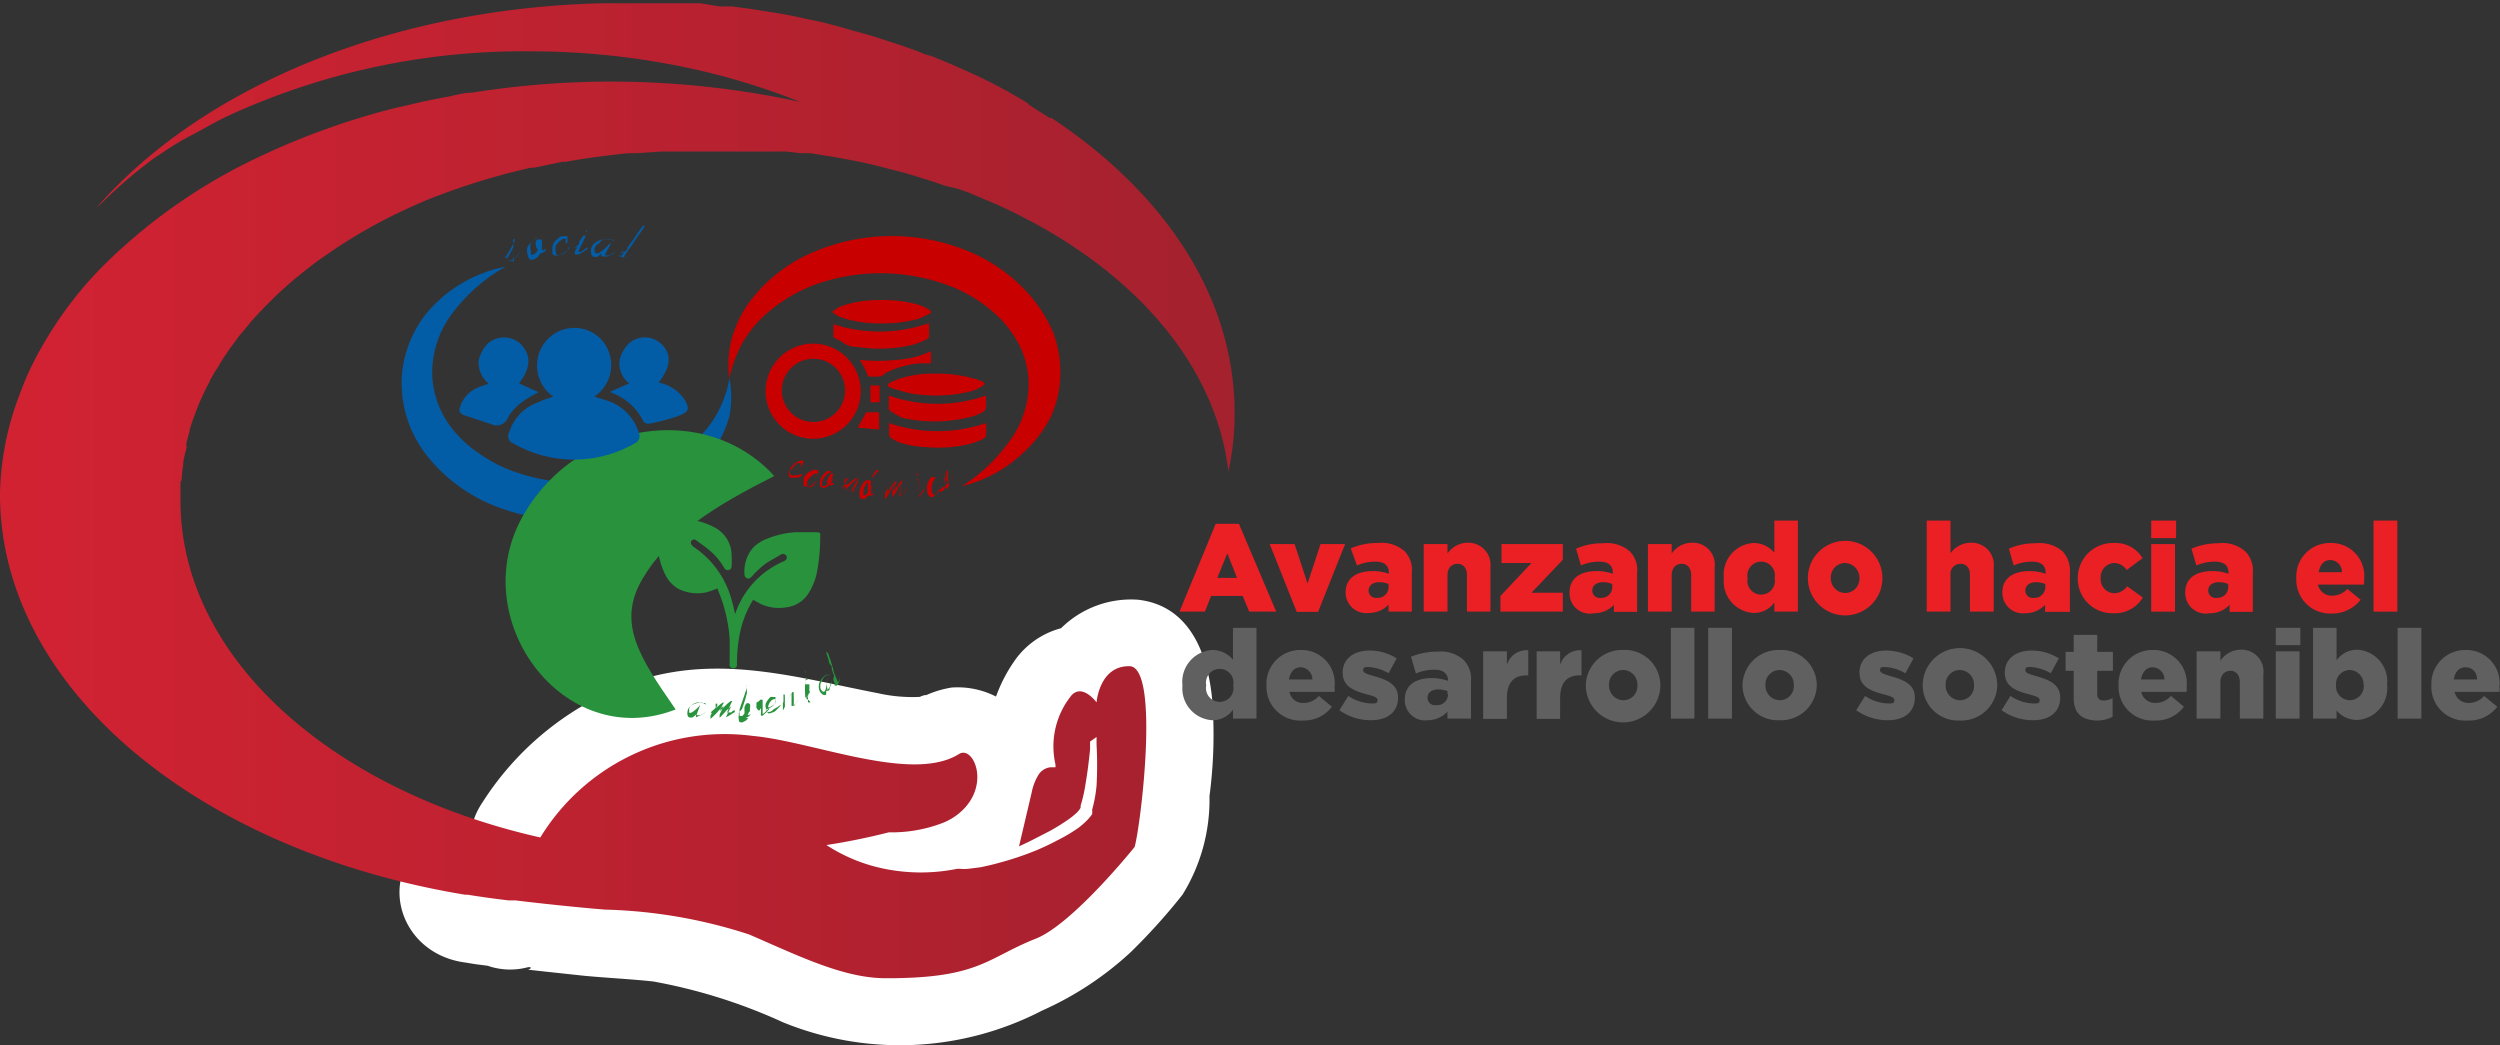 <svg xmlns="http://www.w3.org/2000/svg" xmlns:xlink="http://www.w3.org/1999/xlink" viewBox="0 0 92.54 38.69"><rect x="0" y="0" width="92.54" height="38.69" fill="#333333" stroke="none"/><defs><style>.cls-1{fill:#d22232;}.cls-2{fill:#fff;}.cls-3{fill:#ea2024;}.cls-4{fill:#606060;}.cls-5{fill:url(#linear-gradient);}.cls-6{fill:#035ca6;}.cls-7{fill:#c80000;}.cls-8{fill:#28923c;}</style><linearGradient id="linear-gradient" y1="18.12" x2="45.7" y2="18.12" gradientUnits="userSpaceOnUse"><stop offset="0" stop-color="#d22232"/><stop offset="1" stop-color="#a4212e"/></linearGradient></defs><g id="Capa_2" data-name="Capa 2"><g id="Capa_1-2" data-name="Capa 1"><path class="cls-1" d="M17.22,33.12h.1c.49.08,1,.15,1.51.21l0,0,.16,0,.09,0c1,.12,2.32.26,3.31.34a18.7,18.7,0,0,1,5.34.92c1.89.82,3.55,1.64,5.11,1.62,3.41,0,3.68-.74,5.49-1.46C39.7,34.22,42,31.35,42,31.35c.24-.88.93-6.67-.19-6.69S40.59,26,40.59,26s-.51-.7-.92-.27a3,3,0,0,0-.6,2.57c0,.06,0,.1,0,.1H38.9a.61.61,0,0,0-.44.25,1.93,1.93,0,0,0-.27.68l-.47,2,.4-.19.74-.38q.38-.21.72-.45a2.64,2.64,0,0,0,.29-.24A.84.84,0,0,0,40,29.9h0l0,0,0-.08a5.32,5.32,0,0,0,.18-.79c.08-.46.13-.9.17-1.29l0-.19v-.1l.24-.17v.28a13.72,13.72,0,0,1,0,1.52,5,5,0,0,1-.16.88l0,.11,0,.06v0h0s0,0,0,0v0a1.79,1.79,0,0,1-.14.18,2.83,2.83,0,0,1-.38.34,6.13,6.13,0,0,1-.78.46c-.26.14-.52.26-.78.37a11.64,11.64,0,0,1-1.45.48c-.21.06-.41.1-.59.14l-.47.06a1.85,1.85,0,0,1-.3,0h-.11a6.76,6.76,0,0,1-3.11-.1,6.17,6.17,0,0,1-1.73-.78c.79-.12,1.56-.28,2.31-.47a5.28,5.28,0,0,0,2-.35,2.22,2.22,0,0,0,.75-.49c1-1,.36-2.38-.15-2.06-1.74,1.09-5.37-.46-7.64-.67A8,8,0,0,0,20,31"/><path class="cls-2" d="M16.56,30.71h0c-2.77,1-2.1,4.56.67,4.92l.37.06,1.24.16-2.41-3.17,0,.06a2.53,2.53,0,0,0,3.08,3.07c.24-.05.11.1,0,.08l.63.07,1.49.16c.85.08,1.71.12,2.55.21a20.06,20.06,0,0,1,4.8,1.51,11.45,11.45,0,0,0,9.59-.43,12,12,0,0,0,3.29-2.17,22.56,22.56,0,0,0,1.91-2.12,6.67,6.67,0,0,0,1-3.65,17.14,17.14,0,0,0,.1-3.58c-.16-1.67-.82-3.47-2.74-3.69a3.68,3.68,0,0,0-3.91,3.16l4.18-1.11a3.05,3.05,0,0,0-4.88.26,5.6,5.6,0,0,0-.8,4.57l2.41-3.16c-2.78-.12-3.29,2.66-3.78,4.74A2.53,2.53,0,0,0,39,33.48a6.11,6.11,0,0,0,3.44-2.92c-.54,1.27.17-.6.23-.93.14-.73.21-1.49.29-2.24L41.7,29.55l.24-.17-3.76-2.16a12.89,12.89,0,0,1,0,1.39,4.4,4.4,0,0,0-.16.77c0,.12.12-.66.2-.49-.08-.17.25-.18-.2,0-.26.09-.51.26-.77.37a8.82,8.82,0,0,1-1.52.44c-.51.1.7-.05-.24,0-.26,0-.51.07-.77.09a4.31,4.31,0,0,1-2.91-.63l-.6,4.57c3.08-.51,7.48-.94,7.35-5.1a3.11,3.11,0,0,0-3.33-3.18,3.71,3.71,0,0,0-1.07.34c.38-.17-.36.06,0,0a5.8,5.8,0,0,1-1.66-.13c-2.95-.57-5.75-1.42-8.76-.51a11,11,0,0,0-5.88,4.55c-1.8,2.68,2.53,5.18,4.32,2.52a6.21,6.21,0,0,1,2-1.87,6.15,6.15,0,0,1,3.59-.6c1.24.15,2.74.64,4.09.86a11.73,11.73,0,0,0,2.29.18,5.69,5.69,0,0,0,1.23-.17c.16,0,1.64-.59.88-.34H34.88l.13,0-1.1-.64a1.57,1.57,0,0,1-.36-.81.82.82,0,0,1,.28-.69c-.07-.06-.45.11-.6.14l-3.37.57c-2.23.37-2.28,3.53-.6,4.57,3.23,2,7,1.6,10.28.18,3.06-1.34,3.71-3.25,3.64-6.44,0-1.74-2.16-3.32-3.76-2.16a3.11,3.11,0,0,0-1.48,2.33c0,.23,0,.47-.08.7s-.09.88,0,.53q.09-.14.06-.06c-.09.21-.18.41-.26.62-.19.45.36-.7.36-.71.17-.2.17-.22,0-.09l-.37.22c-.37.21-.76.39-1.14.57L40.13,32l.26-1.11a3.18,3.18,0,0,0,.14-.61c0-.3.24-.34-.11,0l-1.1.64-.23,0a2.53,2.53,0,0,0,2.41-3.17c0-.21,0-.13,0,.25,0-.12,0-.24,0-.36s0-.17,0,0c.17-.49.06-.43-.34.18l-1.26.34h.21l-1.26-.34c-.28-.14-.14-.17,0,0,1.12,1.39,3.92.68,4.18-1.1,0-.2,0-.46,0-.3s-3.41-.26-3.21-.45-.15-.27,0,0,0,.31,0,0a3.37,3.37,0,0,1,0,.44c0,.38,0,.75,0,1.12,0,.73-.09,1.44-.16,2.16,0,.27,0,.23,0,0,0,.12,0,.24-.05.37s-.07.41-.12.62l.64-1.11c-.33.42-.67.81-1,1.2s-.71.77-1.09,1.12a5.93,5.93,0,0,1-.53.47c.24-.18-.11.05-.21.1s-.12.07.08,0l-.6.26c-.17.07-.35.15-.52.24s-.61.31-.92.45.39-.11-.07,0c-.23.06-.45.13-.69.18a7.31,7.31,0,0,1-1.34.12,8,8,0,0,1-3.44-.89,16.94,16.94,0,0,0-4-1.27c-1.21-.21-2.43-.28-3.66-.39a13.6,13.6,0,0,0-4-.18l3.07,3.08,0-.06c.5-1.71-.86-3-2.41-3.16-.54-.07-1.08-.16-1.61-.22l.66,4.91h0a2.55,2.55,0,0,0,1.74-3.07,2.51,2.51,0,0,0-3.07-1.75Z"/><path class="cls-3" d="M45,19.39h.86l1.38,3.25h-1l-.24-.58H44.83l-.23.58h-.94Zm.79,2-.36-.91-.37.91Z"/><path class="cls-3" d="M47,20.14h.92l.48,1.46.48-1.46h.91l-1,2.51H48Z"/><path class="cls-3" d="M49.81,21.92h0c0-.51.4-.78,1-.78a1.67,1.67,0,0,1,.6.1v-.05c0-.25-.16-.4-.5-.4a1.69,1.69,0,0,0-.68.14L50,20.3a2.41,2.41,0,0,1,1-.2,1.29,1.29,0,0,1,1,.31,1,1,0,0,1,.26.79v1.44h-.86v-.26a1,1,0,0,1-.74.31A.76.76,0,0,1,49.81,21.92Zm1.59-.19v-.11a.86.86,0,0,0-.34-.07c-.25,0-.4.13-.4.31h0a.27.27,0,0,0,.31.27A.4.4,0,0,0,51.4,21.73Z"/><path class="cls-3" d="M52.7,20.14h.88v.35a.91.91,0,0,1,.74-.4.82.82,0,0,1,.85.91v1.64H54.3V21.29c0-.28-.15-.42-.35-.42s-.37.14-.37.42v1.35H52.7Z"/><path class="cls-3" d="M55.54,22.06l1.15-1.22H55.58v-.7h2.27v.58l-1.16,1.22h1.16v.7H55.54Z"/><path class="cls-3" d="M58.1,21.92h0c0-.51.39-.78,1-.78a1.67,1.67,0,0,1,.6.1v-.05c0-.25-.16-.4-.5-.4a1.69,1.69,0,0,0-.68.14l-.18-.62a2.41,2.41,0,0,1,1-.2,1.29,1.29,0,0,1,1,.31,1,1,0,0,1,.26.79v1.44h-.86v-.26a1,1,0,0,1-.74.31A.75.75,0,0,1,58.1,21.92Zm1.58-.19v-.11a.86.86,0,0,0-.34-.07c-.25,0-.4.13-.4.31h0a.27.27,0,0,0,.31.27A.4.4,0,0,0,59.68,21.73Z"/><path class="cls-3" d="M61,20.14h.88v.35a.91.91,0,0,1,.75-.4.81.81,0,0,1,.84.91v1.64h-.87V21.29c0-.28-.15-.42-.35-.42s-.37.14-.37.42v1.35H61Z"/><path class="cls-3" d="M63.81,21.4h0a1.17,1.17,0,0,1,1.1-1.3,1,1,0,0,1,.77.36V19.27h.87v3.37h-.87V22.3a.92.92,0,0,1-.76.39A1.17,1.17,0,0,1,63.81,21.4Zm1.88,0h0a.51.51,0,1,0-1,0h0a.51.51,0,1,0,1,0Z"/><path class="cls-3" d="M66.92,21.4h0a1.38,1.38,0,0,1,2.76,0h0a1.38,1.38,0,0,1-2.76,0Zm1.91,0h0a.55.55,0,0,0-.53-.56.53.53,0,0,0-.53.55h0a.54.54,0,0,0,.53.56A.53.53,0,0,0,68.83,21.4Z"/><path class="cls-3" d="M71.32,19.27h.88v1.21a.93.93,0,0,1,.75-.39.82.82,0,0,1,.85.91v1.64h-.88V21.29c0-.28-.14-.42-.35-.42a.37.37,0,0,0-.37.42v1.35h-.88Z"/><path class="cls-3" d="M74.12,21.92h0c0-.51.4-.78,1-.78a1.67,1.67,0,0,1,.6.1v-.05c0-.25-.16-.4-.5-.4a1.69,1.69,0,0,0-.68.14l-.18-.62a2.41,2.41,0,0,1,1-.2,1.29,1.29,0,0,1,1,.31,1.06,1.06,0,0,1,.26.79v1.44H75.7v-.26a1,1,0,0,1-.74.31A.76.76,0,0,1,74.12,21.92Zm1.59-.19v-.11a.86.86,0,0,0-.34-.07c-.25,0-.4.13-.4.31h0a.27.27,0,0,0,.31.27A.4.4,0,0,0,75.71,21.73Z"/><path class="cls-3" d="M76.91,21.4h0a1.3,1.3,0,0,1,1.34-1.3,1.17,1.17,0,0,1,1.06.56l-.59.44a.56.56,0,0,0-.47-.26.52.52,0,0,0-.49.55h0a.52.52,0,0,0,.5.57.6.6,0,0,0,.48-.26l.58.42a1.22,1.22,0,0,1-1.11.58A1.28,1.28,0,0,1,76.91,21.4Z"/><path class="cls-3" d="M79.63,19.27h.92v.65h-.92Zm0,.87h.88v2.5h-.88Z"/><path class="cls-3" d="M80.89,21.92h0c0-.51.39-.78,1-.78a1.67,1.67,0,0,1,.6.1v-.05c0-.25-.16-.4-.5-.4a1.77,1.77,0,0,0-.69.14l-.18-.62a2.48,2.48,0,0,1,1-.2,1.26,1.26,0,0,1,1,.31,1,1,0,0,1,.27.79v1.44h-.86v-.26a1,1,0,0,1-.74.31A.76.76,0,0,1,80.89,21.92Zm1.59-.19v-.11a.86.86,0,0,0-.34-.07c-.26,0-.4.13-.4.31h0a.27.27,0,0,0,.31.27A.4.4,0,0,0,82.48,21.73Z"/><path class="cls-3" d="M85,21.4h0a1.24,1.24,0,0,1,1.25-1.3,1.22,1.22,0,0,1,1.26,1.36v.18H85.8a.52.52,0,0,0,.54.41.76.76,0,0,0,.55-.25l.49.4a1.33,1.33,0,0,1-1.09.51A1.25,1.25,0,0,1,85,21.4Zm1.69-.22a.44.44,0,0,0-.43-.45c-.23,0-.39.18-.43.45Z"/><path class="cls-3" d="M87.86,19.27h.88v3.37h-.88Z"/><path class="cls-4" d="M43.77,25.37h0a1.18,1.18,0,0,1,1.1-1.31,1,1,0,0,1,.77.36V23.24h.87V26.6h-.87v-.33a.92.92,0,0,1-.76.39A1.18,1.18,0,0,1,43.77,25.37Zm1.88,0h0a.51.51,0,1,0-1,0h0a.51.51,0,1,0,1,0Z"/><path class="cls-4" d="M46.88,25.37h0a1.25,1.25,0,0,1,1.26-1.31,1.23,1.23,0,0,1,1.26,1.37,1.15,1.15,0,0,1,0,.18H47.73a.5.5,0,0,0,.53.41.75.75,0,0,0,.56-.26l.48.4a1.28,1.28,0,0,1-1.08.51A1.25,1.25,0,0,1,46.88,25.37Zm1.7-.22a.45.45,0,0,0-.44-.45c-.23,0-.38.18-.43.45Z"/><path class="cls-4" d="M49.58,26.29l.33-.53a1.62,1.62,0,0,0,.86.28c.15,0,.22,0,.22-.13h0c0-.1-.14-.14-.4-.21-.49-.13-.89-.3-.89-.8h0c0-.53.43-.82,1-.82a1.88,1.88,0,0,1,1,.29l-.3.55a1.73,1.73,0,0,0-.74-.23c-.13,0-.2,0-.2.12h0c0,.1.14.14.41.22.49.14.88.31.88.79h0c0,.55-.41.84-1,.84A2,2,0,0,1,49.58,26.29Z"/><path class="cls-4" d="M52,25.89h0c0-.52.39-.79,1-.79a2,2,0,0,1,.6.1v0c0-.26-.17-.41-.5-.41a1.7,1.7,0,0,0-.69.14l-.18-.62a2.6,2.6,0,0,1,1-.19,1.27,1.27,0,0,1,.95.31,1,1,0,0,1,.27.79V26.6h-.87v-.26a1,1,0,0,1-.73.32A.75.75,0,0,1,52,25.89Zm1.58-.19v-.12a1,1,0,0,0-.34-.06c-.25,0-.4.12-.4.31h0a.27.27,0,0,0,.31.27A.4.4,0,0,0,53.6,25.7Z"/><path class="cls-4" d="M54.9,24.11h.88v.5a.76.76,0,0,1,.79-.54V25H56.5c-.46,0-.72.26-.72.84v.77H54.9Z"/><path class="cls-4" d="M56.88,24.11h.87v.5a.77.77,0,0,1,.79-.54V25h-.07c-.46,0-.72.26-.72.84v.77h-.87Z"/><path class="cls-4" d="M58.7,25.37h0a1.34,1.34,0,0,1,1.39-1.31,1.31,1.31,0,0,1,1.37,1.3h0a1.38,1.38,0,0,1-2.76,0Zm1.91,0h0a.54.54,0,0,0-.53-.57.53.53,0,0,0-.52.56h0a.54.54,0,0,0,.53.56A.52.52,0,0,0,60.61,25.37Z"/><path class="cls-4" d="M61.85,23.24h.87V26.6h-.87Z"/><path class="cls-4" d="M63.23,23.24h.88V26.6h-.88Z"/><path class="cls-4" d="M64.5,25.37h0a1.33,1.33,0,0,1,1.38-1.31,1.31,1.31,0,0,1,1.37,1.3h0a1.32,1.32,0,0,1-1.38,1.3A1.31,1.31,0,0,1,64.5,25.37Zm1.9,0h0a.54.54,0,0,0-.53-.57.53.53,0,0,0-.52.56h0a.54.54,0,0,0,.53.56A.52.52,0,0,0,66.4,25.37Z"/><path class="cls-4" d="M68.71,26.29l.33-.53a1.59,1.59,0,0,0,.86.28c.15,0,.22,0,.22-.13h0c0-.1-.14-.14-.4-.21-.5-.13-.89-.3-.89-.8h0c0-.53.42-.82,1-.82a1.93,1.93,0,0,1,1,.29l-.3.55a1.73,1.73,0,0,0-.74-.23c-.13,0-.2,0-.2.12h0c0,.1.14.14.4.22.5.14.89.31.89.79h0c0,.55-.41.84-1,.84A2,2,0,0,1,68.71,26.29Z"/><path class="cls-4" d="M71.17,25.37h0a1.38,1.38,0,0,1,2.76,0h0a1.33,1.33,0,0,1-1.39,1.3A1.31,1.31,0,0,1,71.17,25.37Zm1.9,0h0a.54.54,0,0,0-.53-.57.53.53,0,0,0-.52.56h0a.54.54,0,0,0,.53.56A.52.52,0,0,0,73.07,25.37Z"/><path class="cls-4" d="M74.09,26.29l.33-.53a1.59,1.59,0,0,0,.86.28c.15,0,.22,0,.22-.13h0c0-.1-.14-.14-.4-.21-.5-.13-.89-.3-.89-.8h0c0-.53.43-.82,1-.82a1.9,1.9,0,0,1,1,.29l-.3.55a1.73,1.73,0,0,0-.74-.23c-.13,0-.2,0-.2.12h0c0,.1.14.14.41.22.49.14.88.31.88.79h0c0,.55-.41.84-1,.84A2,2,0,0,1,74.09,26.29Z"/><path class="cls-4" d="M76.76,25.83v-1h-.3v-.7h.3v-.63h.87v.63h.58v.7h-.58v.85c0,.17.08.25.24.25a.74.74,0,0,0,.33-.09v.69a1.18,1.18,0,0,1-.6.14C77.07,26.65,76.76,26.42,76.76,25.83Z"/><path class="cls-4" d="M78.42,25.37h0a1.25,1.25,0,0,1,1.26-1.31,1.23,1.23,0,0,1,1.26,1.37,1.15,1.15,0,0,1,0,.18H79.26a.52.52,0,0,0,.54.41.75.75,0,0,0,.56-.26l.48.4a1.28,1.28,0,0,1-1.08.51A1.25,1.25,0,0,1,78.42,25.37Zm1.7-.22a.45.45,0,0,0-.44-.45c-.23,0-.38.18-.43.45Z"/><path class="cls-4" d="M81.31,24.11h.88v.35a.91.91,0,0,1,.74-.41.81.81,0,0,1,.85.92V26.6h-.87V25.25c0-.27-.15-.42-.35-.42s-.37.15-.37.42V26.6h-.88Z"/><path class="cls-4" d="M84.24,23.24h.91v.64h-.91Zm0,.87h.88V26.6h-.88Z"/><path class="cls-4" d="M86.49,26.3v.3h-.87V23.24h.87v1.2a.94.94,0,0,1,.76-.39,1.17,1.17,0,0,1,1.11,1.29h0a1.18,1.18,0,0,1-1.1,1.31A1,1,0,0,1,86.49,26.3Zm1-.94h0a.53.53,0,0,0-.52-.56.52.52,0,0,0-.5.56h0a.52.52,0,0,0,.5.56A.53.53,0,0,0,87.5,25.36Z"/><path class="cls-4" d="M88.75,23.24h.88V26.6h-.88Z"/><path class="cls-4" d="M90,25.37h0a1.25,1.25,0,0,1,1.26-1.31,1.23,1.23,0,0,1,1.26,1.37,1.15,1.15,0,0,1,0,.18H90.86a.52.52,0,0,0,.54.41.73.73,0,0,0,.55-.26l.49.4a1.3,1.3,0,0,1-1.09.51A1.25,1.25,0,0,1,90,25.37Zm1.69-.22c0-.28-.19-.45-.43-.45s-.39.18-.43.45Z"/><path class="cls-5" d="M6.72,17.78a5.51,5.51,0,0,1,.06-.57v0c0-.2.07-.39.11-.58s0-.11,0-.16.08-.34.13-.51c0,0,0,0,0-.06.06-.19.12-.37.19-.55l.06-.17c.06-.15.12-.3.19-.45l.05-.1a4.66,4.66,0,0,1,.25-.5c0-.07.07-.13.1-.2s.14-.24.22-.36l.12-.21.27-.4c.05-.08.11-.15.16-.22l.21-.29.26-.31.24-.29.23-.25.19-.2.44-.44.16-.15.3-.27.15-.13c.23-.19.46-.38.71-.57h0c.12-.1.25-.19.38-.28l.1-.07c.41-.29.83-.56,1.28-.83l0,0c.46-.27.94-.53,1.44-.77h0c.51-.24,1-.47,1.58-.68h0a25,25,0,0,1,3.34-1l.12,0,1.05-.22.13,0c.76-.14,1.54-.24,2.33-.32l.31,0,.89-.06.34,0c.39,0,.79,0,1.19,0l.92,0h.31l.6,0,.36,0,.54,0,.38,0,.51.06.38,0,.49.08.38.06.48.09.38.07.46.1.37.09.46.12.36.09.45.13.35.11.44.14.34.12L35.5,7l.33.12.43.18.31.13.44.19.28.13.47.23.22.12c.23.11.45.24.67.36h0c3.83,2.19,6.4,5.37,6.82,9a10.06,10.06,0,0,0,.23-2.19c0-4.27-2.59-8.13-6.77-10.9l-.07,0-.74-.47L38,3.79l-.72-.42-.18-.09c-.23-.13-.47-.25-.71-.37l-.21-.1-.71-.32-.25-.11-.7-.29L34.22,2c-.22-.09-.45-.18-.69-.26l-.32-.11-.68-.22-.35-.11-.69-.19L31.11,1,30.43.82,30,.73,29.35.59,28.92.51,28.23.4,27.8.33,27.1.24l-.45,0L25.92.12l-.43,0-.8,0-.38,0-1.2,0h-.77c-7.5.17-14.06,2.81-18,6.75-.27.27-.53.55-.78.83l.22-.2A17.35,17.35,0,0,1,5.71,5.85l.35-.23c.31-.21.63-.41,1-.6s.91-.51,1.4-.74h0A26.12,26.12,0,0,1,19.59,1.9a28,28,0,0,1,6.53.76,25,25,0,0,1,3.49,1.11,33.13,33.13,0,0,0-7-.75h0a33,33,0,0,0-5.14.41c-.3,0-.59.09-.89.15-.49.09-1,.19-1.47.31L14.62,4a27.27,27.27,0,0,0-4.54,1.58l-.15.07a20.68,20.68,0,0,0-6,4.08l0,0a14.06,14.06,0,0,0-2.37,3.09c-.17.29-.33.6-.47.9s-.26.6-.37.9A10.74,10.74,0,0,0,0,18.29H0c0,7.19,7.34,13.2,17.22,14.83h.1c.49.08,1,.15,1.51.21l0,0,.16,0,.09,0c1,.12,2.32.26,3.31.34a18.7,18.7,0,0,1,5.34.92c1.89.82,3.55,1.64,5.11,1.62,3.41,0,3.68-.74,5.49-1.46C39.7,34.22,42,31.35,42,31.35c.24-.88.93-6.67-.19-6.69S40.59,26,40.59,26s-.51-.7-.92-.27a3,3,0,0,0-.6,2.57c0,.06,0,.1,0,.1H38.9a.61.61,0,0,0-.44.25,1.93,1.93,0,0,0-.27.68l-.47,2,.4-.19.74-.38q.38-.21.72-.45a2.64,2.64,0,0,0,.29-.24A.84.84,0,0,0,40,29.9h0l0,0,0-.08a5.32,5.32,0,0,0,.18-.79c.08-.46.13-.9.17-1.29l0-.19v-.1l.24-.17v.28a13.72,13.72,0,0,1,0,1.52,5,5,0,0,1-.16.88l0,.11,0,.06v0h0s0,0,0,0v0a1.79,1.79,0,0,1-.14.18,2.83,2.83,0,0,1-.38.34,6.13,6.13,0,0,1-.78.46c-.26.14-.52.26-.78.37a11.64,11.64,0,0,1-1.45.48c-.21.06-.42.1-.59.14l-.47.06a1.85,1.85,0,0,1-.3,0h-.11a6.76,6.76,0,0,1-3.11-.1,6.17,6.17,0,0,1-1.73-.78c.79-.12,1.56-.28,2.31-.47a5.28,5.28,0,0,0,2-.35,2.22,2.22,0,0,0,.75-.49c1-1,.36-2.38-.15-2.06-1.74,1.09-5.37-.46-7.64-.67A8,8,0,0,0,20,31C12.25,29.25,6.68,24.33,6.68,18.53c0-.2,0-.4,0-.6S6.71,17.83,6.72,17.78Z"/><path class="cls-6" d="M27,14A3.74,3.74,0,0,1,27,15.41a4.54,4.54,0,0,1-.62,1.32,5.73,5.73,0,0,1-2.28,1.86,7.38,7.38,0,0,1-5.85.11,6,6,0,0,1-2.45-1.84,4.31,4.31,0,0,1-.92-3,4.17,4.17,0,0,1,1.32-2.7,5.08,5.08,0,0,1,2.52-1.29,6.27,6.27,0,0,0-2,1.76A3.63,3.63,0,0,0,16,13.91,3.43,3.43,0,0,0,16.85,16a4.13,4.13,0,0,0,.88.78,5.11,5.11,0,0,0,1.05.58,7.2,7.2,0,0,0,4.85.18c.21-.06.39-.15.59-.22s.38-.18.56-.29a4.57,4.57,0,0,0,1-.75A4,4,0,0,0,27,14Z"/><path class="cls-7" d="M27,14a3.69,3.69,0,0,1,.07-1.4,4.24,4.24,0,0,1,.6-1.32,5.71,5.71,0,0,1,2.24-1.86,7.39,7.39,0,0,1,5.78-.18A6.12,6.12,0,0,1,38.18,11,5.23,5.23,0,0,1,39,12.35a4.27,4.27,0,0,1,.25,1.55,4,4,0,0,1-.34,1.5A4.42,4.42,0,0,1,38,16.64,5.07,5.07,0,0,1,35.6,18a6.26,6.26,0,0,0,1.87-1.82,3.51,3.51,0,0,0,.59-2.27,3.34,3.34,0,0,0-.3-1.08,4.59,4.59,0,0,0-.64-.94,5.35,5.35,0,0,0-1.95-1.3,7.21,7.21,0,0,0-4.81-.12,5.8,5.8,0,0,0-2.12,1.26,4.48,4.48,0,0,0-.78,1A4.94,4.94,0,0,0,27,14Z"/><path class="cls-6" d="M18.7,9.53A2.94,2.94,0,0,0,19,9V8.94a.25.25,0,0,1,0-.09s0,0,.05,0a.05.05,0,0,1,0,0,.25.25,0,0,1,0,.08A.19.19,0,0,1,19,9a.44.44,0,0,0,0,.09.42.42,0,0,1,0,.09v.14a.65.65,0,0,1,0,.19c0,.05,0,.09,0,.11l.15-.15a.63.63,0,0,0,.1-.14h0s0,0,0,0a0,0,0,0,0,0,0v0l-.14.17a.55.55,0,0,1-.18.14l-.05,0-.05,0,0,0c-.09,0-.14,0-.16,0s0,0,0,0h.11L19,9.68a.22.22,0,0,0,0-.19A2.73,2.73,0,0,0,19,9.15l-.05.1-.1.19a.64.64,0,0,0-.07.12l0,0s0,0,0,0A.13.13,0,0,1,18.7,9.53Z"/><path class="cls-6" d="M19.84,8.79h0a0,0,0,0,1,.05,0,.05.05,0,0,1,0,0,.52.52,0,0,0-.24.22.47.47,0,0,0,0,.28.46.46,0,0,0,0,.09s0,0,0,.05l.07,0a.23.23,0,0,0,.11-.07.33.33,0,0,0,.08-.11.3.3,0,0,1-.07-.14.46.46,0,0,1,0-.2A.13.13,0,0,1,20,8.87s.05,0,.06,0l0,.08a.28.28,0,0,1,0,.13.36.36,0,0,1,0,.11l0,.07h0l.07,0,.07-.06a.07.07,0,0,1,0,0,0,0,0,0,1,0,0c0,.05,0,.08-.05.12a.42.42,0,0,1-.14.06H20a.49.49,0,0,1-.12.15.27.27,0,0,1-.14.07.12.12,0,0,1-.13,0,.3.3,0,0,1-.08-.18v0a.44.44,0,0,1,0-.28.55.55,0,0,1,.15-.18Zm.14.46a.54.54,0,0,0,0-.15A.24.24,0,0,0,20,9s0,0,0,0A.1.1,0,0,0,20,9a.32.32,0,0,0,0,.14S20,9.24,20,9.25Z"/><path class="cls-6" d="M21.08,9.12h0s0,0,0,.06a1.37,1.37,0,0,1-.23.19.4.4,0,0,1-.24.09h-.08a.13.13,0,0,1-.08-.08.53.53,0,0,1,0-.16V9.17A.39.39,0,0,1,20.49,9a.57.57,0,0,1,.13-.14.72.72,0,0,1,.15-.11.24.24,0,0,1,.13,0,.12.12,0,0,1,.1,0,.1.1,0,0,1,0,.08.19.19,0,0,1,0,.12C21,9,21,9,20.94,9h0l0,0,0-.08a.27.27,0,0,0,0-.08s0,0,0,0h-.1l-.14.1a1,1,0,0,0-.13.16.41.41,0,0,0,0,.18c0,.11,0,.17.14.17a.67.67,0,0,0,.21-.1A1.46,1.46,0,0,0,21.08,9.12Z"/><path class="cls-6" d="M21.59,8.72h.1l-.05.1L21.56,9l-.1.19-.06.13s0,0,0,0h0l.11,0,.14-.1.1-.07h0s0,0,0,0a.09.09,0,0,1,0,.06,1.57,1.57,0,0,1-.34.21h-.08s-.05,0-.05,0a.54.54,0,0,1,0-.1.47.47,0,0,1,.05-.1l.06-.11h0l-.11.1h0s0,0,0,0,0-.07.12-.14L21.44,9l0-.05.05-.08Zm.1-.14s0,0,0-.05a.08.08,0,0,1,0,0,.11.11,0,0,1,0-.05l0,0,0,0a.09.09,0,0,1,0,.05C21.76,8.55,21.74,8.58,21.69,8.58Z"/><path class="cls-6" d="M22.38,9.45a.61.61,0,0,0,.18,0l.23-.14s0,0,0,0,0,0-.09.08l-.19.1-.14,0h-.05s-.06,0-.06,0l0-.05a.16.16,0,0,1,0-.06l0,0h0l-.06.06-.1.07a.19.19,0,0,1-.09,0h0c-.11,0-.15-.11-.13-.28s.16-.29.4-.36a.76.76,0,0,1,.29,0l.1,0s.05,0,.05.06v0s0,0,0,0a.34.34,0,0,0-.16-.08h-.1l-.14,0L22.18,9a.33.33,0,0,0-.17.19v0c0,.11,0,.17.05.18a.17.17,0,0,0,.1,0,1.51,1.51,0,0,0,.4-.35l0,0h.05s0,0,0,0a0,0,0,0,0,0,0Z"/><path class="cls-6" d="M23.23,9.16,23.34,9l.13-.17.15-.23.18-.25a0,0,0,0,1,.05,0s0,0,0,.05h0l-.08.12-.19.27L23.44,9l-.38.54,0,0h0a.76.76,0,0,0,.19-.05l.2-.09s0,0,0,0l0,0a1.09,1.09,0,0,1-.25.1.34.34,0,0,1-.22,0s-.06,0-.06-.06h0A.64.64,0,0,1,23,9.48l.07-.11.05-.07h0l-.1.06-.07,0h0s0,0,0,0,0,0,0,0l.09-.05.1,0A.18.18,0,0,0,23.23,9.16Z"/><path class="cls-7" d="M29.69,17.55h0s0,0,0,0a.1.1,0,0,1,0,.05l-.14.08-.14,0a.26.26,0,0,1-.15,0,.09.09,0,0,1-.06-.1.52.52,0,0,1,.2-.41.68.68,0,0,1,.24-.12h.09a.07.07,0,0,1,0,0,.14.14,0,0,1,0,.09.37.37,0,0,1-.2.22.45.45,0,0,1-.28,0s0,0,0,.05a.26.26,0,0,0,0,.12s0,.05.06.06a.23.23,0,0,0,.16,0Zm-.39-.16,0,0h.14a.29.29,0,0,0,.13-.05.2.2,0,0,0,.08-.12s0-.06,0-.07-.08,0-.15,0A.74.74,0,0,0,29.3,17.39Z"/><path class="cls-7" d="M30.27,17.76h0s0,0,0,0,0,0,0,0L30,18a.28.28,0,0,1-.2,0l-.05,0a.2.2,0,0,1,0-.09.61.61,0,0,1,0-.17.17.17,0,0,0,0-.05.52.52,0,0,1,.24-.24l.14-.06h.1a.08.08,0,0,1,.05.05.11.11,0,0,1,0,.08.41.41,0,0,1-.06.11s-.05.06-.07.06v0s0,0,0,0a.22.22,0,0,1,.05-.06l.05-.07a.09.09,0,0,0,0-.05l0,0h0a.31.31,0,0,0-.13.05l-.14.11-.1.15c0,.11,0,.18,0,.2a.29.29,0,0,0,.18,0Z"/><path class="cls-7" d="M30.81,17.48h0s0,0,0,0l0,0a.39.39,0,0,0-.24.12.72.72,0,0,0-.14.24.64.64,0,0,1,0,.09.13.13,0,0,0,0,.06s0,0,0,0l.1,0,.1-.07a.27.27,0,0,1,0-.15.76.76,0,0,1,.09-.18.1.1,0,0,1,.11-.06s0,0,0,0a.51.51,0,0,1,0,.09.54.54,0,0,1-.05.11.35.35,0,0,1-.06.09l0,.06h.08l.07,0s0,0,0,0v0a.1.1,0,0,1-.07.08.14.14,0,0,1-.11,0l0,0-.14.09a.17.17,0,0,1-.12,0,.11.11,0,0,1-.07-.08.38.38,0,0,1,0-.19v0a.48.48,0,0,1,.14-.24.51.51,0,0,1,.16-.12Zm-.1.47a.83.83,0,0,0,.08-.12.25.25,0,0,0,.05-.11.08.08,0,0,0,0,0s0,0-.07.05a.31.31,0,0,0-.06.13A.34.34,0,0,0,30.71,18Z"/><path class="cls-7" d="M31.26,17.87a.54.54,0,0,1,0-.08.35.35,0,0,1,.06-.09,0,0,0,0,1,.06,0s0,0,0,0l0,0,0,0a.56.56,0,0,1-.07.13c0,.05,0,.09-.07.13a.75.75,0,0,0-.07.12h0A1.33,1.33,0,0,1,31.3,18l.2-.17.15-.12h.1s0,0,0,0a.27.27,0,0,1,0,.08s0,.05,0,.06a4.06,4.06,0,0,1-.22.38v0s0,0,0,0h0a.41.41,0,0,0,.12-.07l.15-.11h0v0s0,0,0,0,0,0,0,0a1,1,0,0,1-.15.1.28.28,0,0,1-.13.06h0s0,0,0-.05l.08-.15a1.09,1.09,0,0,1,.08-.15l.11-.18s0,0,0,0h0l-.13.09-.14.13-.14.14-.14.12h0s0,0,0,0v0a2.89,2.89,0,0,0,.14-.27l-.05.05-.05,0h0s0,0,0,0a.21.21,0,0,1,0-.06l.07-.06Z"/><path class="cls-7" d="M32.26,17.77h0s0,0,0,0,0,0,0,0a.39.39,0,0,0-.21.17.58.58,0,0,0-.09.26v.09s0,0,0,.06l0,0a.19.19,0,0,0,.1-.05l.07-.08a.49.49,0,0,1,0-.15,1.46,1.46,0,0,1,0-.2c0-.06.06-.09.1-.08a0,0,0,0,1,0,0V18a.53.53,0,0,1,0,.12.3.3,0,0,1,0,.1l0,.07h0l.05,0,.06-.05,0,0v0a.12.12,0,0,1-.06.1.19.19,0,0,1-.1,0l-.05,0a.44.44,0,0,1-.11.12.17.17,0,0,1-.11,0,.11.11,0,0,1-.09-.06.58.58,0,0,1,0-.2v0a.63.63,0,0,1,.22-.41Zm0,.48s0-.08,0-.13a.35.35,0,0,0,0-.12s0,0,0,0,0,0-.05.06a.5.5,0,0,0,0,.13A.14.14,0,0,0,32.27,18.25Zm0-.59.18-.26h.1l-.23.26Z"/><path class="cls-7" d="M32.8,18.33h0a2,2,0,0,1,.3-.46s.06-.06.08-.06,0,0,0,0a.43.43,0,0,0,0,.05,2.25,2.25,0,0,0-.11.4h0c0-.1.11-.19.17-.29a1,1,0,0,1,.15-.2l0,0s0,0,0,.05v0a0,0,0,0,0,0,0c0,.06,0,.12-.05.2s0,.14,0,.19,0,.08,0,.13h0l.06-.05.06-.06.06-.08.05-.08a.05.05,0,0,1,0,0,.17.17,0,0,1-.06.12l-.12.11a.28.28,0,0,1-.09.08h0s0,0,0,0h0s0-.09,0-.16l.06-.2,0-.14v0a0,0,0,0,0,0,0l0,0,0,0-.13.19c0,.07-.1.18-.2.35,0,0,0,0,0,0s0,0,0,0h0l0-.15c0-.06,0-.11.05-.18l.06-.2h0a.62.62,0,0,0-.09.12l-.12.2-.1.18a.61.61,0,0,0-.07.1h0l0,0h0a.49.49,0,0,1,0-.15,1.23,1.23,0,0,1,0-.16l0,.06,0,.05h0s0,0,0,0a.28.28,0,0,1,.05-.12l.06-.08a.15.15,0,0,1,0-.06l0-.08a.41.41,0,0,1,0-.1s0,0,0,0,0,0,0,0v0h0v0a.44.44,0,0,1,0,.08c0,.05,0,.11,0,.19Z"/><path class="cls-7" d="M33.94,17.74H34v.11s0,.1,0,.16l0,.2,0,.15v0h0l.07-.07a.72.72,0,0,0,.07-.11l.06-.09h0a0,0,0,0,1,0,0,.07.07,0,0,1,0,.06,1.06,1.06,0,0,1-.2.26h0a0,0,0,0,1,0,0,.31.31,0,0,1,0-.1,1757307298107,1757307298107,0,0,1,0-.22h0l-.05.12h0a0,0,0,0,1,0,0,.53.53,0,0,1,.06-.15l0-.08a.14.14,0,0,0,0-.06s0,0,0-.08A.57.57,0,0,0,33.94,17.74Zm0-.15s0,0,0,0,0,0,0-.05v-.05l0,0s0,0,0,0,0,0,0,0S34,17.58,34,17.59Z"/><path class="cls-7" d="M34.78,18h0a.18.18,0,0,1,0,.06l-.12.22a.36.36,0,0,1-.16.12h-.05a.1.1,0,0,1-.07-.06.3.3,0,0,1-.06-.16s0,0,0-.05a.33.33,0,0,1,0-.17.44.44,0,0,1,.06-.16.57.57,0,0,1,.08-.13.15.15,0,0,1,.08,0,.08.08,0,0,1,.08,0,.09.09,0,0,1,0,.06.53.53,0,0,1,0,.13q0,.07,0,.09h0l0,0V17.7l0,0s0,0,0,0l0,0-.08.11a1.09,1.09,0,0,0-.05.17.54.54,0,0,0,0,.18c0,.11.07.17.13.16a.33.33,0,0,0,.13-.13A1,1,0,0,0,34.78,18Z"/><path class="cls-7" d="M35.07,17.4h0s0,0,0,0,0,0,0,.05a.38.38,0,0,0-.11.23A.65.65,0,0,0,35,18l0,.08,0,0s0,0,.05,0,0,0,.07-.08a.26.26,0,0,0,0-.11.23.23,0,0,1-.08-.12.71.71,0,0,1,0-.2c0-.07,0-.11.05-.12s0,0,0,0,0,0,0,.08a.27.27,0,0,1,0,.12.41.41,0,0,1,0,.11v.07h0a.08.08,0,0,0,0,0,.21.21,0,0,0,0-.07l0,0,0,0a.13.13,0,0,1,0,.12.18.18,0,0,1-.08.07h0a.77.77,0,0,1-.06.15s0,.07-.08.08a.08.08,0,0,1-.1,0A.33.33,0,0,1,35,18v0a.44.44,0,0,1,0-.27A.43.43,0,0,1,35,17.5.29.29,0,0,1,35.07,17.4Zm.21.44a.76.76,0,0,0,0-.15.37.37,0,0,0,0-.12l0,0s0,0,0,.08a.35.35,0,0,0,0,.14Z"/><path class="cls-8" d="M25.78,26.47a.44.44,0,0,0,.15,0,.77.77,0,0,0,.19-.11s0,0,0,0a.19.19,0,0,1-.08.06.8.8,0,0,1-.16.08l-.12.05h0s0,0,0-.05a.08.08,0,0,0,0,0l0-.05,0,0h0l-.05.05-.08.06-.08,0h0c-.09,0-.12-.09-.1-.23s.13-.24.33-.3a.53.53,0,0,1,.24,0,.16.16,0,0,1,.09,0,.05.05,0,0,1,0,.05h0l0,0a.33.33,0,0,0-.13-.07h-.08a.27.27,0,0,0-.12,0,.31.31,0,0,0-.13.06.29.29,0,0,0-.14.16v0c0,.09,0,.14,0,.15a.13.13,0,0,0,.08,0,1.17,1.17,0,0,0,.33-.29l0,0h0a0,0,0,0,1,0,0,0,0,0,0,1,0,0Z"/><path class="cls-8" d="M26.31,26.41h0a2.42,2.42,0,0,1,.38-.36A.25.25,0,0,1,26.8,26s0,0,0,0a.08.08,0,0,1,0,0,2.39,2.39,0,0,0-.16.33h0l.22-.22a1.59,1.59,0,0,1,.19-.16l.06,0s0,0,0,0v0a0,0,0,0,0,0,0,1.19,1.19,0,0,0-.08.16l-.07.15a1.17,1.17,0,0,1-.05.11h0a.2.2,0,0,0,.08,0l.08,0,.07-.07.07,0s0,0,0,0,0,.07-.08.1l-.14.09-.12.06h0s0,0,0,0h0l.06-.13.08-.16.06-.12h0v0l0,0,0,0-.17.15c-.05.05-.13.15-.26.28l0,0s0,0,0,0h0a.69.69,0,0,1,0-.13l.07-.14.08-.17h0l-.12.1-.14.16-.14.14-.09.08h0s0,0,0,0h0l0-.12a.69.69,0,0,0,.06-.13l-.05.05,0,0h0s0,0,0,0,0-.06.06-.1l.07-.06.05-.05a.15.15,0,0,0,0-.07l0-.08a.09.09,0,0,1,.06,0s0,0,0,0h0v0h0a.26.26,0,0,1,0,.07l-.08.15Z"/><path class="cls-8" d="M27.65,25.42a.08.08,0,0,1,0-.06s0,0,0,0,0,0,0,0a.11.11,0,0,1,0,.05c0,.08-.05.17-.08.28l-.1.29-.09.26a1.17,1.17,0,0,0,0,.26,0,0,0,0,0,0,0,.24.24,0,0,0,.1,0l.08-.09a.08.08,0,0,0,0,0,.08.08,0,0,1,0-.05,0,0,0,0,0,0,0,1.37,1.37,0,0,1,0-.19.37.37,0,0,1,.08-.14l.05,0s.07,0,.08.08a.66.66,0,0,1-.1.36h0l.06,0,0,0,.05-.05s0,0,0,0,0,0,0,0a.13.13,0,0,1-.07.1.3.3,0,0,1-.13.06H27.7a.94.94,0,0,1-.1.1l-.12.06c-.08,0-.13,0-.13-.09a.44.44,0,0,1,0-.19h0l0,0,0,0,0,0h0a.14.14,0,0,1,0-.07.36.36,0,0,1,.07-.09s.06-.07.06-.09l.06-.18.06-.19a1.21,1.21,0,0,1,.05-.18A1.52,1.52,0,0,1,27.65,25.42Zm.05.93a1,1,0,0,0,.06-.14,1,1,0,0,0,0-.15s0,0,0,0,0,0,0,0l0,.11a.49.49,0,0,0,0,.12v.05Z"/><path class="cls-8" d="M28.15,25.9h.08l0,.09,0,.14c0,.06,0,.11,0,.18l0,.12a0,0,0,0,0,0,0h0a.16.16,0,0,0,.08-.06.46.46,0,0,0,.1-.1l.06-.07h0s0,0,0,0,0,0,0,.05a1.81,1.81,0,0,1-.24.24h-.06s0,0,0,0a.11.11,0,0,1,0-.08.44.44,0,0,1,0-.1l0-.1h0l-.07.1h0a0,0,0,0,1,0,0A.33.33,0,0,1,28,26.2a.43.43,0,0,1,0-.07l0-.05,0-.07A.65.65,0,0,0,28.15,25.9Zm.06-.13s0,0-.05,0a.08.08,0,0,1,0,0s0,0,0,0,0,0,0,0,0,0,0,0,0,0,0,0S28.25,25.76,28.21,25.77Z"/><path class="cls-8" d="M28.91,26.08h0s0,0,0,0a0,0,0,0,1,0,0,.45.45,0,0,1-.1.13l-.11.11a.46.46,0,0,1-.16.07.11.11,0,0,1-.12,0,.36.36,0,0,1-.06-.15.28.28,0,0,1,0-.23.83.83,0,0,1,.16-.21.26.26,0,0,1,.1,0h.08a.07.07,0,0,1,0,.06.23.23,0,0,1-.07.25.62.62,0,0,1-.29.15.06.06,0,0,1,0,0,.15.15,0,0,0,.06.09s.05,0,.1,0a.33.33,0,0,0,.14-.1A1.39,1.39,0,0,0,28.91,26.08Zm-.48.1h.06l.12-.07a.24.24,0,0,0,.1-.1.19.19,0,0,0,0-.13s0,0-.07,0a.27.27,0,0,0-.13.1A.46.46,0,0,0,28.43,26.18Z"/><path class="cls-8" d="M29,25.89a.17.17,0,0,0,0-.08s0-.07,0-.1a.07.07,0,0,1,.05,0s0,0,0,0v.07a.62.62,0,0,1,0,.13.66.66,0,0,1,0,.14.37.37,0,0,1,0,.11h0l.07-.15.11-.23.1-.16,0,0s0,0,0,0h.05s0,0,0,0v.08a.18.18,0,0,0,0,.06,3.75,3.75,0,0,1,0,.38v0s0,0,0,0h0a.65.65,0,0,0,.09-.13l.1-.15h0l0,0s0,0,0,0a.06.06,0,0,1,0,0l-.1.16-.11.11h0s-.05,0-.06,0V26c0-.05,0-.1,0-.15s0-.11,0-.18a0,0,0,0,0,0,0h0l0,0a.67.67,0,0,0-.09.14c0,.05-.05.1-.07.16l-.08.17a1.19,1.19,0,0,1-.08.16s0,0,0,0,0,0,0,0h0V26l0,.06s0,0,0,0h0s0,0,0,0,0,0,0-.06A.59.59,0,0,1,29,26S29,25.91,29,25.89Z"/><path class="cls-8" d="M29.8,25.19s0-.05,0-.1,0-.09,0-.15a.35.35,0,0,1,0-.12s0,0,0,0,0,0,0,0a.18.18,0,0,1,0,.11v.13a.36.36,0,0,0,0,.11l.09-.05,0,0s0,0,0,.05l-.08,0a4.19,4.19,0,0,0,0,.65v0h0l.05,0s.05-.08.07-.13l.05-.12s0,0,0,0,0,0,0,0a.13.13,0,0,1,0,.06.81.81,0,0,0-.05.1l-.09.14A.24.24,0,0,1,30,26q-.07,0-.09,0a.14.14,0,0,1,0-.07v-.18a.17.17,0,0,0,0-.07h0a.83.83,0,0,0,0,.12.56.56,0,0,1,0,.08h0s0,0,0,0a0,0,0,0,1,0,0l0-.1.05-.14a.41.41,0,0,0,0-.07.77.77,0,0,1,0-.1v-.14l-.1,0s0,0-.05,0v0h0Z"/><path class="cls-8" d="M30.63,25.54a.73.73,0,0,0,.09-.13,1.91,1.91,0,0,0,.06-.21s0,0,0,0,0,.05,0,.1a1.11,1.11,0,0,1-.07.16c0,.06,0,.1-.07.11l0,0s-.05,0-.06,0a.09.09,0,0,1,0-.05s0,0,0-.05v0h0a.26.26,0,0,1,0,.07.3.3,0,0,1,0,.1.25.25,0,0,1,0,.07h0c-.08.05-.15,0-.23-.11a.42.42,0,0,1,.05-.45.69.69,0,0,1,.17-.17.2.2,0,0,1,.08,0s0,0,.06,0V25a.42.42,0,0,0-.14,0l-.06.06a.41.41,0,0,0-.07.11l-.06.12a.4.4,0,0,0,0,.22v0h0c.05.08.09.11.13.09a.16.16,0,0,0,.05-.08,1.29,1.29,0,0,0,.06-.44s0,0,0,0,0,0,0,0,0,0,0,0v0C30.6,25.25,30.61,25.38,30.63,25.54Z"/><path class="cls-8" d="M30.84,24.93a1.26,1.26,0,0,0-.05-.15c0-.08,0-.13-.05-.17s-.06-.15-.08-.22l-.08-.24s0,0,0,0,0,0,.05,0h0a.61.61,0,0,1,.05.11l.09.26a1.41,1.41,0,0,0,.07.22c0,.13.1.3.18.53h0l0,0a.64.64,0,0,0,.05-.15l0-.18a0,0,0,0,1,0,0,.14.14,0,0,1,0,.06,1.74,1.74,0,0,1,0,.22.37.37,0,0,1-.1.16s-.05,0-.07,0h0a.39.39,0,0,1,0-.09l-.05-.11a.25.25,0,0,1,0-.07h0v.17h0s0,0,0,0,0,0,0,0a.28.28,0,0,1,0-.08.41.41,0,0,0,0-.1A.16.16,0,0,0,30.84,24.93Z"/><path class="cls-8" d="M28.66,17.62c-2.18,1.1-3.92,2.17-4.88,3.81s-.1,2.91,1.23,4.83c-4.16,1.63-7.87-3.4-5.61-7.24,2-3.43,6.73-4.18,9.26-1.4Z"/><g id="W2naHH.tif"><path class="cls-6" d="M20.48,14.68a1.4,1.4,0,0,1-.22-2.11,1.37,1.37,0,0,1,2,0A1.4,1.4,0,0,1,22,14.68l.41.13A1.79,1.79,0,0,1,23.64,16a.3.3,0,0,1-.16.42,4.51,4.51,0,0,1-4.47,0,.29.29,0,0,1-.16-.42,1.69,1.69,0,0,1,1.08-1.11C20.1,14.8,20.28,14.75,20.48,14.68Z"/><path class="cls-6" d="M19.21,14.19l.73.33a4.57,4.57,0,0,0-.57.33,2,2,0,0,0-.56.59.45.45,0,0,1-.63.26l-1-.33c-.2-.07-.2-.19-.13-.37a1.15,1.15,0,0,1,.63-.65c.13-.06.26-.09.41-.15a1,1,0,0,1-.37-.87,1.4,1.4,0,0,1,.32-.6.91.91,0,0,1,1.23,0C19.68,13.15,19.65,13.63,19.21,14.19Z"/><path class="cls-6" d="M22.61,14.49l.68-.3a.93.93,0,0,1-.35-.89,1.3,1.3,0,0,1,.32-.57.89.89,0,0,1,1.22,0c.39.38.36.84-.1,1.43a1.52,1.52,0,0,1,.94.6c.22.36.2.48-.19.63a8.06,8.06,0,0,1-1.07.29.26.26,0,0,1-.23-.06,2.17,2.17,0,0,0-1.24-1.1Z"/></g><path class="cls-7" d="M30.11,12.72a1.76,1.76,0,1,0,1.75,1.76A1.76,1.76,0,0,0,30.11,12.72Zm0,2.9a1.17,1.17,0,1,1,1.17-1.17A1.17,1.17,0,0,1,30.1,15.62Z"/><path class="cls-7" d="M30.88,11.61a1.8,1.8,0,0,0,.34.17,4.67,4.67,0,0,0,1.39.19A4.9,4.9,0,0,0,34,11.8a2.93,2.93,0,0,0,.4-.19c.09,0,.09-.09,0-.14a1.59,1.59,0,0,0-.37-.18,4.9,4.9,0,0,0-1.57-.18,4,4,0,0,0-1.28.21,1.51,1.51,0,0,0-.28.15C30.8,11.52,30.8,11.56,30.88,11.61Z"/><path class="cls-7" d="M33.2,14.42a3.43,3.43,0,0,0,1,.2,5.24,5.24,0,0,0,1.63-.11,1.57,1.57,0,0,0,.55-.23c.08-.06.08-.1,0-.15A2.13,2.13,0,0,0,36,14a5,5,0,0,0-1.34-.17,4.28,4.28,0,0,0-1.28.16,2.62,2.62,0,0,0-.46.19q-.12.07,0,.15A1.16,1.16,0,0,0,33.2,14.42Z"/><path class="cls-7" d="M36.5,15.66a5.52,5.52,0,0,1-3.59,0v.43a.2.2,0,0,0,.06.12,2.19,2.19,0,0,0,.3.16,3.68,3.68,0,0,0,1,.18,5,5,0,0,0,1.64-.12,2.69,2.69,0,0,0,.51-.2.16.16,0,0,0,.08-.12A3.89,3.89,0,0,0,36.5,15.66Z"/><path class="cls-7" d="M33.38,15.46a5.35,5.35,0,0,0,2.42,0,1.76,1.76,0,0,0,.58-.21.22.22,0,0,0,.12-.19v-.42a5.42,5.42,0,0,1-3.6,0c0,.15,0,.31,0,.47a.11.11,0,0,0,.07.11A3.79,3.79,0,0,0,33.38,15.46Z"/><path class="cls-7" d="M30.85,12v.43s0,0,0,.06a3.65,3.65,0,0,1,.34.18.85.85,0,0,0,.43.17l.1,0a5.4,5.4,0,0,0,2.08-.08,3.07,3.07,0,0,0,.5-.2s.09-.06.09-.1,0-.34,0-.5A5.51,5.51,0,0,1,30.85,12Z"/><path class="cls-7" d="M34.05,13.45l.41,0V13a3.4,3.4,0,0,1-1.29.32,6.12,6.12,0,0,1-1.35,0,2.57,2.57,0,0,1,.31.62s0,0,.06,0l.32,0a.25.25,0,0,0,.2-.07.62.62,0,0,1,.17-.11A3.37,3.37,0,0,1,34.05,13.45Z"/><path class="cls-7" d="M32.06,15.26l-.31.57.79.07v-.64l-.44,0Z"/><path class="cls-7" d="M32.22,14.27l0,.62h.34v-.62Z"/><g id="qzcgch.tif"><path class="cls-8" d="M27.12,23c.06-.18.12-.36.19-.53A3.26,3.26,0,0,1,29,20.78a.19.19,0,0,0,.12-.11.13.13,0,0,0-.05-.14.15.15,0,0,0-.17,0l-.48.28a3,3,0,0,0-.59.53c-.05.05-.09.09-.17.07a.15.15,0,0,1-.1-.12,1.37,1.37,0,0,1,.3-1,1.4,1.4,0,0,1,.54-.35,3.26,3.26,0,0,1,1.07-.24c.23,0,.46,0,.7,0s.19.05.19.19a6.69,6.69,0,0,1-.13,1.34,2.32,2.32,0,0,1-.32.76,1.13,1.13,0,0,1-.8.49,1.6,1.6,0,0,1-.92-.11,3.27,3.27,0,0,1-.31-.17l-.09.15a3.89,3.89,0,0,0-.43,1.24,6,6,0,0,0-.08.94s0,.07,0,.11a.14.14,0,0,1-.27,0,.41.41,0,0,1,0-.11c0-.28,0-.57,0-.85a5.62,5.62,0,0,0-.44-1.85l0-.05-.33.12a1.55,1.55,0,0,1-1.12-.1,1.19,1.19,0,0,1-.5-.54,2.83,2.83,0,0,1-.27-.93c0-.34,0-.67-.06-1a.14.14,0,0,1,.16-.17,6.48,6.48,0,0,1,1.24.1,2.4,2.4,0,0,1,.79.28,1.16,1.16,0,0,1,.6,1,3.24,3.24,0,0,1,0,.44.13.13,0,0,1-.11.12.15.15,0,0,1-.16-.07,2.31,2.31,0,0,0-.48-.6c-.17-.15-.37-.29-.56-.43a.12.12,0,0,0-.16,0,.13.13,0,0,0,0,.18.36.36,0,0,0,.09.08,3.44,3.44,0,0,1,1.38,1.94c.08.27.13.55.2.83Z"/></g></g></g></svg>